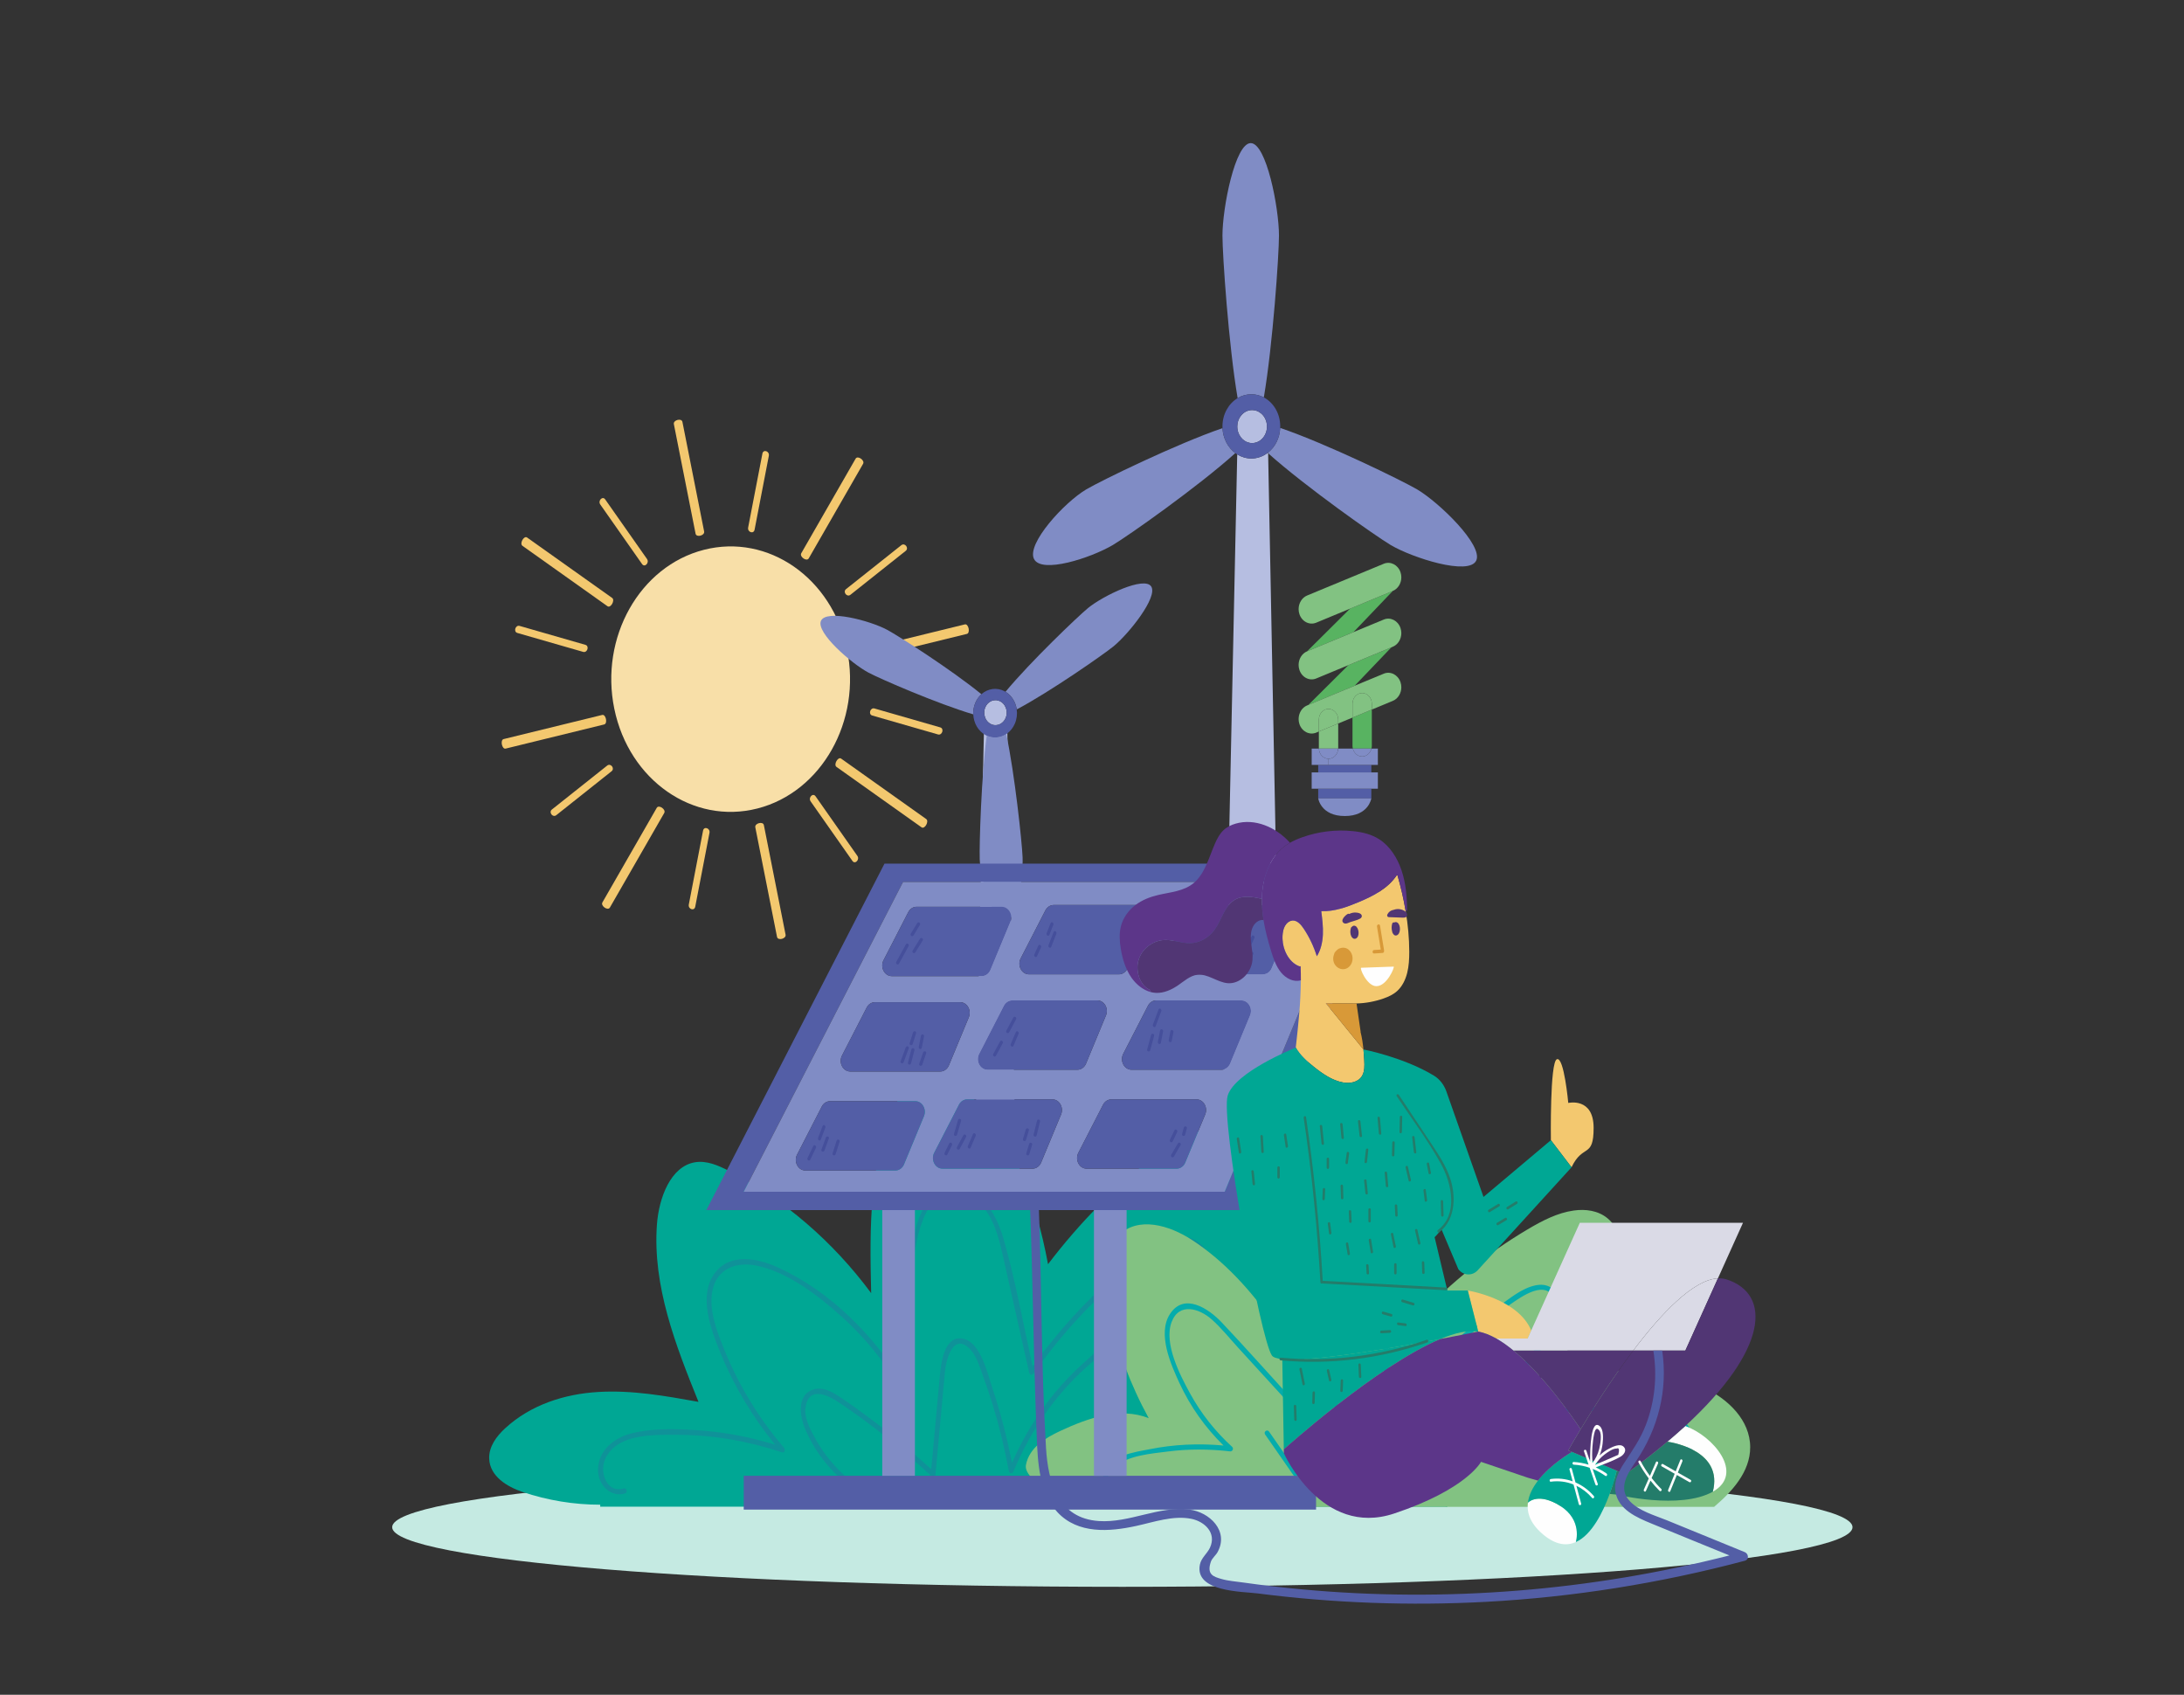 <svg width="946" height="734" viewBox="0 0 946 734" fill="none" xmlns="http://www.w3.org/2000/svg">
<rect x="0" y="0" width="946" height="734" fill="#333333" stroke="none"/>
<g clip-path="url(#clip0_5910_188)">
<path d="M169.869 661.417C169.869 675.683 311.472 687.241 486.145 687.241C660.816 687.241 802.419 675.683 802.419 661.417C802.419 647.154 660.816 635.586 486.145 635.586C311.472 635.586 169.869 647.154 169.869 661.417Z" fill="#C5EAE2"/>
<path d="M366.881 281.276C373.27 312.216 355.887 343.055 328.054 350.157C300.223 357.26 272.48 337.935 266.092 306.996C259.703 276.057 277.086 245.217 304.918 238.114C332.75 231.012 360.492 250.335 366.881 281.276Z" fill="#F8DFA8"/>
<path d="M291.883 183.68C295.017 199.5 298.152 215.319 301.287 231.139C301.638 232.909 305.346 231.951 304.996 230.177C301.861 214.357 298.726 198.538 295.591 182.718C295.24 180.949 291.531 181.906 291.883 183.68Z" fill="#F3C86F"/>
<path d="M327.162 358.309C330.297 374.129 333.432 389.948 336.567 405.768C336.917 407.537 340.626 406.579 340.275 404.806C337.141 388.986 334.005 373.166 330.871 357.347C330.52 355.578 326.811 356.535 327.162 358.309Z" fill="#F3C86F"/>
<path d="M219.018 324.213C233.249 320.727 247.48 317.242 261.71 313.757C263.302 313.368 262.442 309.244 260.846 309.636C246.614 313.121 232.384 316.604 218.153 320.089C216.562 320.48 217.423 324.602 219.018 324.213Z" fill="#F3C86F"/>
<path d="M376.106 284.996C390.338 281.513 404.568 278.028 418.799 274.542C420.391 274.152 419.53 270.029 417.934 270.421C403.702 273.904 389.471 277.39 375.242 280.875C373.649 281.265 374.51 285.388 376.106 284.996Z" fill="#F3C86F"/>
<path d="M226.305 236.394C238.585 245.116 250.864 253.838 263.143 262.561C264.517 263.535 266.531 259.943 265.154 258.965C252.874 250.243 240.596 241.521 228.315 232.799C226.942 231.823 224.928 235.416 226.305 236.394Z" fill="#F3C86F"/>
<path d="M362.33 332.144C374.611 340.866 386.889 349.588 399.169 358.309C400.542 359.285 402.557 355.693 401.18 354.715C388.901 345.993 376.62 337.271 364.342 328.549C362.968 327.573 360.953 331.165 362.33 332.144Z" fill="#F3C86F"/>
<path d="M264.175 393.051C272.021 379.399 279.867 365.749 287.713 352.099C288.591 350.573 285.359 348.334 284.479 349.864C276.633 363.514 268.787 377.165 260.941 390.815C260.063 392.343 263.295 394.58 264.175 393.051Z" fill="#F3C86F"/>
<path d="M350.305 241.831C358.151 228.181 365.997 214.53 373.843 200.88C374.721 199.354 371.49 197.115 370.609 198.646C362.763 212.296 354.918 225.946 347.072 239.596C346.194 241.124 349.425 243.363 350.305 241.831Z" fill="#F3C86F"/>
<path d="M330.233 196.466C328.176 207.131 326.12 217.796 324.063 228.461C323.673 230.482 326.453 231.451 326.847 229.412C328.904 218.747 330.96 208.081 333.017 197.417C333.406 195.394 330.626 194.426 330.233 196.466Z" fill="#F3C86F"/>
<path d="M262.144 216.294C268.179 224.894 274.214 233.494 280.248 242.093C281.392 243.723 279.271 245.944 278.116 244.298C272.081 235.699 266.047 227.099 260.012 218.498C258.868 216.868 260.99 214.649 262.144 216.294Z" fill="#F3C86F"/>
<path d="M407.272 315.031C397.773 312.3 388.275 309.568 378.776 306.836C376.974 306.319 375.986 309.367 377.804 309.889C387.303 312.621 396.802 315.352 406.301 318.084C408.101 318.603 409.089 315.554 407.272 315.031Z" fill="#F3C86F"/>
<path d="M392.311 238.573C384.327 244.915 376.346 251.258 368.362 257.6C366.849 258.801 364.943 256.351 366.47 255.138C374.453 248.796 382.436 242.454 390.418 236.112C391.931 234.911 393.837 237.361 392.311 238.573Z" fill="#F3C86F"/>
<path d="M301.142 392.692C303.199 382.027 305.255 371.362 307.312 360.697C307.701 358.677 304.92 357.706 304.528 359.748C302.471 370.412 300.415 381.077 298.358 391.742C297.968 393.764 300.748 394.732 301.142 392.692Z" fill="#F3C86F"/>
<path d="M369.23 372.869C363.194 364.269 357.16 355.669 351.125 347.07C349.981 345.439 352.103 343.218 353.257 344.864C359.291 353.464 365.327 362.064 371.362 370.664C372.505 372.294 370.384 374.514 369.23 372.869Z" fill="#F3C86F"/>
<path d="M224.099 274.13C233.598 276.862 243.097 279.595 252.596 282.327C254.397 282.843 255.384 279.796 253.567 279.274C244.068 276.542 234.569 273.81 225.07 271.079C223.269 270.561 222.282 273.608 224.099 274.13Z" fill="#F3C86F"/>
<path d="M239.064 350.587C247.047 344.245 255.03 337.903 263.012 331.562C264.526 330.359 266.432 332.808 264.905 334.022C256.922 340.364 248.939 346.705 240.957 353.047C239.443 354.249 237.537 351.801 239.064 350.587Z" fill="#F3C86F"/>
<path d="M436.319 316.57L441.339 575.559H420.709L426.179 316.938C427.548 317.799 429.134 318.29 430.817 318.29C432.806 318.29 434.654 317.607 436.178 316.441C436.222 316.484 436.273 316.526 436.319 316.57Z" fill="#B6BEE1"/>
<path d="M432.507 303.442C432.772 303.519 433.037 303.629 433.296 303.767C434.092 304.192 434.732 304.826 435.193 305.584C435.883 306.685 436.18 308.05 436.008 309.402C435.947 309.937 435.8 310.474 435.579 310.988C435.324 311.578 434.989 312.092 434.583 312.523C433.761 313.425 432.673 313.957 431.543 314.04C430.724 314.116 429.877 313.957 429.082 313.532C428.798 313.381 428.536 313.203 428.293 313.01C427.572 312.411 427.025 311.623 426.699 310.733C426.176 309.364 426.175 307.755 426.801 306.306C427.261 305.241 427.991 304.418 428.868 303.899C429.952 303.229 431.259 303.045 432.507 303.442Z" fill="#B6BEE1"/>
<path d="M471.327 263.302C477.945 257.911 495.607 249.441 498.64 253.985C501.666 258.566 488.936 274.5 482.354 279.903C477.703 283.661 454.838 299.585 440.56 307.171L440.366 307.075C439.889 303.988 438.174 301.189 435.535 299.609C446.244 286.681 466.707 267.117 471.327 263.302Z" fill="#808CC5"/>
<path d="M427.403 318.617C430.25 319.93 433.375 319.578 435.869 317.941C439.526 335.051 442.676 364.843 442.933 371.251C443.258 380.345 440.53 398.899 435.427 399.151C430.317 399.4 424.727 381.229 424.365 372.123C424.148 365.735 425.065 336.04 427.403 318.617Z" fill="#808CC5"/>
<path d="M384.196 272.728C389.33 275.465 412.301 290.201 425.1 300.664C424.027 301.621 423.126 302.852 422.492 304.32C421.787 305.955 421.492 307.692 421.571 309.383C406.248 304.854 381.317 294.05 376.177 291.309C368.766 287.357 353.388 274.014 355.593 268.902C357.815 263.754 376.785 268.776 384.196 272.728Z" fill="#808CC5"/>
<path d="M433.294 303.763C433.034 303.625 432.769 303.516 432.505 303.438C431.257 303.041 429.95 303.225 428.866 303.895C427.989 304.414 427.258 305.237 426.798 306.302C426.173 307.751 426.174 309.361 426.697 310.729C427.023 311.619 427.57 312.408 428.291 313.006C428.534 313.199 428.796 313.378 429.08 313.529C429.875 313.954 430.721 314.113 431.541 314.037C432.671 313.954 433.759 313.422 434.581 312.519C434.986 312.088 435.322 311.574 435.576 310.984C435.798 310.47 435.945 309.934 436.006 309.399C436.178 308.047 435.88 306.681 435.191 305.58C434.73 304.822 434.089 304.188 433.294 303.763ZM435.128 299.38C435.267 299.453 435.403 299.533 435.532 299.611C438.171 301.191 439.886 303.99 440.363 307.077C440.373 307.137 440.382 307.198 440.392 307.257C440.68 309.289 440.433 311.436 439.573 313.43C438.844 315.117 437.761 316.494 436.471 317.494C436.276 317.651 436.072 317.795 435.868 317.937C433.374 319.574 430.249 319.926 427.402 318.613C427.244 318.537 427.086 318.46 426.93 318.377C423.682 316.645 421.728 313.119 421.567 309.382C421.489 307.691 421.784 305.954 422.488 304.319C423.123 302.851 424.023 301.62 425.096 300.663C427.852 298.204 431.731 297.568 435.128 299.38Z" fill="#535EA6"/>
<path d="M549.29 196.302L555.921 538.3H528.678L535.901 196.79C537.708 197.927 539.804 198.574 542.026 198.574C544.653 198.574 547.094 197.673 549.104 196.133C549.164 196.189 549.231 196.245 549.29 196.302Z" fill="#B6BEE1"/>
<path d="M548.691 183.515C548.759 183.909 548.792 184.323 548.792 184.744C548.792 186.041 548.481 187.252 547.932 188.294C547.147 189.834 545.853 191.009 544.307 191.552C543.699 191.779 543.04 191.892 542.364 191.892C541.587 191.892 540.844 191.741 540.151 191.449C538.714 190.876 537.524 189.74 536.789 188.294C536.239 187.252 535.928 186.041 535.928 184.744C535.928 184.285 535.97 183.833 536.037 183.402C536.266 182.105 536.798 180.932 537.566 179.993C538.732 178.518 540.455 177.598 542.364 177.598C543.767 177.598 545.068 178.096 546.123 178.959C547.459 180.012 548.405 181.636 548.691 183.515Z" fill="#B6BEE1"/>
<path d="M613.846 211.964C623.4 217.645 642.559 236.182 639.424 242.794C636.247 249.414 611.911 241.666 602.365 236.042C595.683 232.032 565.568 210.865 549.29 196.3L549.281 195.99C552.315 193.596 554.333 189.727 554.519 185.332C574.48 192.122 607.122 208.029 613.846 211.964Z" fill="#808CC5"/>
<path d="M529.524 185.426C529.744 189.943 531.906 193.879 535.083 196.244C518.846 210.856 488.74 232.041 482.024 236.043C472.47 241.667 451.039 248.654 447.854 242.043C444.669 235.422 460.939 217.646 470.485 211.965C477.201 208.03 509.529 192.282 529.524 185.426Z" fill="#808CC5"/>
<path d="M553.987 102.027C553.987 110.384 551.326 149.205 547.432 172.118C545.793 171.245 543.96 170.756 542.026 170.756C539.871 170.756 537.844 171.358 536.078 172.428C532.175 149.563 529.506 110.394 529.506 102.027C529.506 89.961 535.014 61.984 541.747 61.984C548.53 61.984 553.987 89.961 553.987 102.027Z" fill="#808CC5"/>
<path d="M548.791 184.737C548.791 184.316 548.758 183.902 548.69 183.507C548.404 181.629 547.458 180.005 546.122 178.952C545.067 178.089 543.766 177.59 542.363 177.59C540.454 177.59 538.731 178.511 537.565 179.986C536.797 180.925 536.265 182.098 536.036 183.395C535.969 183.825 535.927 184.278 535.927 184.737C535.927 186.034 536.238 187.244 536.788 188.286C537.523 189.732 538.713 190.869 540.15 191.442C540.843 191.733 541.586 191.884 542.363 191.884C543.039 191.884 543.698 191.772 544.306 191.545C545.852 191.001 547.146 189.827 547.931 188.286C548.48 187.244 548.791 186.034 548.791 184.737ZM554.536 184.662C554.536 184.887 554.528 185.113 554.519 185.329C554.333 189.724 552.315 193.594 549.282 195.987C549.222 196.034 549.164 196.082 549.104 196.128C547.094 197.669 544.653 198.57 542.026 198.57C539.804 198.57 537.708 197.922 535.901 196.786C535.623 196.617 535.352 196.429 535.082 196.241C531.905 193.875 529.743 189.939 529.523 185.422C529.515 185.17 529.506 184.915 529.506 184.662C529.506 179.375 532.167 174.774 536.078 172.425C537.844 171.355 539.871 170.754 542.026 170.754C543.96 170.754 545.793 171.242 547.432 172.115C551.639 174.36 554.536 179.131 554.536 184.662Z" fill="#535EA6"/>
<path d="M626.795 652.7L626.184 652.55H259.99V651.682C248.602 651.682 237.214 649.814 226.319 646.154C219.7 643.908 212.164 639.419 211.892 631.721C211.706 626.514 215.1 622.005 218.715 618.666C229.899 608.326 244.647 603.705 259.175 602.855C273.704 601.987 288.197 604.553 302.555 607.138C292.694 582.744 282.613 557.009 284.548 530.351C285.396 518.674 290.522 505.221 300.925 503.392C306.05 502.504 311.143 504.732 315.843 507.165C339.553 519.39 360.733 537.616 377.348 560.048C376.652 531.541 376.296 501.448 388.821 476.564C391.061 472.072 393.981 467.602 398.308 465.773C404.554 463.131 411.478 466.903 416.807 471.394C437.954 489.223 448.56 518.618 453.957 547.52C467.688 529.428 483.573 513.371 501.036 499.883C511.524 491.769 525.612 484.526 536.438 492.072C544.313 497.562 546.995 508.825 548.064 519.089C550.882 546.011 546.52 575.159 530.499 595.592C551.917 592.516 574.354 589.555 594.601 597.931C614.695 606.213 631.497 629.551 626.795 652.7Z" fill="#00A794"/>
<path d="M584.385 617.468C576.462 612.276 566.226 612.646 557.344 612.817C536.429 613.217 515.753 617.792 496.187 625.928C506.534 612.16 514.74 596.535 520.16 579.598C523.736 568.428 530.515 548.386 520.23 538.975C508.726 528.445 491.942 544.66 483.208 552.235C469.869 563.801 457.862 577.123 447.286 591.787C443.186 573.27 439.804 554.237 434.56 536.105C431.289 524.789 422.81 511.059 410.312 514.299C397.989 517.495 395.486 535.758 393.659 547.157C390.822 564.878 390.423 582.948 392.187 600.817C378.764 578.263 359.289 558.988 336.674 548.792C328.328 545.029 316.385 542.464 309.735 551.201C302.292 560.98 307.886 575.699 311.941 585.653C317.929 600.361 326.036 613.792 335.78 625.714C325.678 622.598 315.357 620.513 304.887 619.646C294.664 618.802 283.574 618.3 273.504 620.788C266.714 622.467 259.234 627.678 259.021 636.312C258.849 643.29 264.766 648.739 270.809 646.767C272.07 646.355 271.379 644.217 270.12 644.628C263.242 646.873 259.517 638.133 262.026 632.135C263.889 627.674 267.776 625.024 271.844 623.589C278.566 621.215 286.465 621.398 293.445 621.413C308.823 621.447 324.051 624.117 338.769 629.019C339.849 629.379 340.254 627.765 339.63 627.043C328.6 614.212 319.573 599.405 313.162 583.134C310.286 575.84 307.025 567.283 308.547 559.161C310.419 549.169 319.253 546.526 327.251 548.057C340.842 550.66 354.174 560.852 364.667 570.32C375.855 580.417 385.326 592.573 392.869 606.207C393.392 607.153 394.861 606.585 394.727 605.477C392.746 589.103 392.574 572.548 394.484 556.151C395.863 544.318 397.336 521.604 409.556 516.898C417.29 513.92 425.018 520.141 428.867 527.179C432.285 533.434 433.705 540.809 435.285 547.823C438.802 563.433 442.31 579.046 445.822 594.657C446.009 595.485 447.112 595.645 447.559 595.014C456.887 581.844 467.343 569.725 478.927 558.984C484.289 554.013 489.861 549.259 495.672 544.951C501.892 540.338 511.291 534.646 518.375 540.33C529.91 549.585 519.923 574.835 515.834 585.793C510.094 601.175 502.034 615.284 492.126 627.76C491.462 628.593 492.291 629.99 493.246 629.57C510.185 622.087 527.983 617.322 546.164 615.696C554.952 614.913 564.229 614.335 572.982 615.756C582.337 617.275 593.177 624.038 591.083 636.422C590.84 637.859 592.845 638.295 593.088 636.859C594.432 628.913 590.523 621.488 584.385 617.468Z" fill="#0F9299"/>
<path d="M481.98 581.648C477.369 582.298 472.989 587.066 469.509 590.164C465.007 594.173 460.776 598.56 456.867 603.276C449.377 612.309 443.198 622.542 438.329 633.546C436.22 622.799 433.53 612.221 430.072 601.905C427.871 595.345 425.005 581.925 417.659 579.913C409.283 577.619 407.674 589.602 407.094 595.853C405.841 609.335 404.613 622.821 403.373 636.305C394.815 628.495 385.962 621.101 376.766 614.244C372.396 610.986 367.978 607.768 363.442 604.798C360.084 602.599 356.241 600.522 352.252 601.789C345.502 603.935 346.191 612.433 348.477 618.165C352.433 628.083 359.197 636.524 367 642.905C368.054 643.766 369.393 642.05 368.332 641.183C362.157 636.133 356.898 629.975 352.925 622.664C351.017 619.153 348.282 614.062 348.879 609.734C350.229 599.929 358.757 604.324 363.195 607.273C377.385 616.704 390.81 627.637 403.527 639.364C404.074 639.869 405.114 639.606 405.195 638.722C406.086 629.045 406.976 619.367 407.867 609.69C408.346 604.479 408.784 599.26 409.304 594.056C409.914 587.986 413.16 576.978 420.267 584.39C423.058 587.3 424.37 592.103 425.787 595.951C427.308 600.085 428.719 604.269 430.019 608.496C432.891 617.838 435.18 627.37 436.959 637.039C437.145 638.055 438.427 638.578 438.896 637.452C446.685 618.731 458.395 602.255 473.233 589.819C474.777 588.526 476.677 586.427 478.5 585.689C479.927 584.398 481.492 584.869 483.2 587.104C486.514 586.962 487.827 588.197 487.141 590.804C487.229 592.71 486.561 594.561 486.038 596.329C484.486 601.588 482.566 606.729 480.472 611.748C476.148 622.105 470.823 631.861 464.675 641.004C463.891 642.169 465.435 643.658 466.224 642.483C474.072 630.813 480.602 618.146 485.466 604.601C487.48 598.994 493.802 579.979 481.98 581.648Z" fill="#0F9299"/>
<path d="M758.095 626.797C758.095 637.532 750.169 646.022 742.515 652.569V652.606H474.399C468.068 653.7 442.985 642.249 444.376 634.531C445.734 627.005 452.794 622.76 459.158 619.778C471.36 614.1 485.107 609.27 497.565 614.194C489.622 599.705 483.683 583.876 480.033 567.406C477.572 556.218 476.775 542.634 484.531 534.994C493.017 526.635 506.475 530.616 516.268 536.993C530.082 545.974 541.691 558.689 551.518 572.727C553.13 549.048 554.946 524.598 564.992 503.656C567.641 498.148 570.916 492.865 575.464 489.243C580.029 485.638 586.071 483.903 591.383 485.921C595.576 487.506 598.868 491.222 601.532 495.147C615.637 515.919 616.247 544.144 614.533 570.085C628.671 555.275 644.589 542.576 661.73 532.408C668.01 528.691 674.595 525.258 681.654 524.276C686.713 523.56 692.193 524.239 696.301 527.635C701.8 532.163 703.649 540.747 702.361 548.217C701.052 555.708 697.134 562.274 692.872 568.255C684.982 579.292 675.613 589.027 665.175 597.045C689.869 593.592 715.972 590.346 738.797 601.365C748.505 606.062 758.095 615.043 758.095 626.797Z" fill="#82C282"/>
<path d="M730.655 616.704C726.74 611.654 720.414 610.879 714.82 610.325C706.986 609.551 699.116 609.212 691.253 609.289C675.618 609.445 660.085 611.372 644.769 614.798C649.695 608.16 654.62 601.521 659.546 594.883C664.187 588.631 669.633 582.528 673.486 575.623C678.172 567.228 675.881 554.339 664.923 556.715C659.21 557.951 654.072 562.246 649.276 565.674C643.076 570.107 637.041 574.827 631.196 579.822C620.421 589.026 610.361 599.192 600.961 610.09C602.116 594.004 601.643 577.849 599.29 561.903C598.057 553.549 596.917 532.488 586.121 532.073C575.823 531.673 571.927 550.456 569.568 558.39C564.857 574.234 561.969 590.622 560.746 607.238C550.255 595.731 539.875 584.07 529.215 572.759C523.603 566.802 512.956 559.604 506.781 569.064C501.202 577.607 507.185 591.011 510.837 598.921C515.611 609.265 522.152 618.38 529.969 626.042C519.283 625.08 508.558 625.516 497.984 627.645C491.89 628.872 480.15 630.229 478.071 638.437C476.283 645.5 483.205 648.414 488.208 648.625C493.385 648.844 498.705 647.664 503.839 647.036C510.329 646.242 516.818 645.447 523.306 644.652C524.611 644.492 524.462 642.226 523.153 642.387L498.82 645.368C495.007 645.836 491.018 646.707 487.165 646.296C482.092 645.754 476.344 640.533 482.771 635.259C488.844 630.279 498.619 629.566 505.856 628.643C514.834 627.495 523.853 627.543 532.838 628.592C533.79 628.704 534.547 627.39 533.699 626.616C526.471 620.025 520.258 612.249 515.4 603.358C511.238 595.739 503.962 581.842 507.49 572.557C510.789 563.873 519.59 566.794 524.772 571.363C528.926 575.024 532.541 579.568 536.315 583.697C544.511 592.664 552.708 601.632 560.906 610.6C561.416 611.159 562.52 610.802 562.574 609.958C563.422 596.743 565.3 583.653 568.354 570.842C570.016 563.868 572.012 556.992 574.334 550.254C576.137 545.022 578.49 536.682 583.871 534.723C595.424 530.52 597.403 562.282 598.215 569.479C599.841 583.9 599.96 598.439 598.721 612.901C598.626 614.011 599.764 614.73 600.5 613.86C616.41 595.035 634.417 578.522 654.181 564.921C659.097 561.538 669.995 553.51 673.598 563.243C676.214 570.313 669.964 577.277 666.302 582.211C657.997 593.403 649.694 604.593 641.39 615.785C640.682 616.738 641.565 617.817 642.51 617.594C667.105 611.77 694.45 608.661 719.444 613.187C726.621 614.487 735.697 621.854 728.725 630.164C724.951 634.66 718.163 636.422 713.036 638.009C700.544 641.879 687.542 642.923 674.66 641.431C673.362 641.28 672.96 643.508 674.268 643.66C689.041 645.371 703.96 643.833 718.097 638.681C726.166 635.741 739.162 627.684 730.655 616.704Z" fill="#05ACAC"/>
<path d="M562.156 637.955C557.995 631.966 553.834 625.977 549.674 619.987C548.873 618.835 547.186 620.116 547.992 621.278C552.153 627.268 556.314 633.256 560.474 639.246C561.274 640.398 562.963 639.117 562.156 637.955Z" fill="#05ACAC"/>
<path d="M580.029 609.073C579.986 607.61 577.949 607.785 577.991 609.243C578.194 616.186 578.396 623.129 578.6 630.069C578.642 631.532 580.679 631.358 580.637 629.899C580.434 622.957 580.231 616.015 580.029 609.073Z" fill="#05ACAC"/>
<path d="M623.816 614.988C620.757 619.753 617.697 624.517 614.638 629.281C613.879 630.463 615.422 631.953 616.186 630.762C619.246 625.998 622.305 621.233 625.365 616.469C626.124 615.286 624.58 613.799 623.816 614.988Z" fill="#05ACAC"/>
<path d="M530.467 516.134L586.055 381.971H391.153L322.148 516.134H530.467ZM473.846 524.081H305.951L383.122 374.023H602.252L540.07 524.081H487.994H473.846Z" fill="#535EA6"/>
<path d="M400.19 483.458C401.465 480.397 399.457 476.914 396.433 476.914H359.562C358.07 476.914 356.701 477.803 355.955 479.236L345.265 500.031C343.678 503.106 345.672 506.938 348.86 506.938H387.805C389.433 506.938 390.897 505.897 391.576 504.254L400.19 483.458ZM419.642 440.588C420.918 437.527 418.896 434.042 415.871 434.042H379.014C377.523 434.042 376.139 434.931 375.407 436.365L364.703 457.159C363.13 460.237 365.124 464.067 368.312 464.067H407.258C408.872 464.067 410.35 463.025 411.028 461.381L419.642 440.588ZM437.643 399.284C438.904 396.223 436.897 392.725 433.872 392.725H397.002C395.523 392.725 394.14 393.614 393.407 395.062L382.704 415.856C381.117 418.933 383.125 422.764 386.313 422.764H425.245C426.872 422.764 428.338 421.708 429.016 420.079L437.643 399.284ZM459.604 482.674C460.866 479.614 458.858 476.13 455.834 476.13H418.964C417.485 476.13 416.102 477.02 415.37 478.452L404.666 499.247C403.079 502.338 405.087 506.152 408.275 506.152H447.206C448.834 506.152 450.299 505.113 450.977 503.469L459.604 482.674ZM479.043 439.802C480.319 436.741 478.311 433.259 475.272 433.259H438.417C436.924 433.259 435.554 434.149 434.808 435.581L424.118 456.39C422.531 459.466 424.525 463.298 427.713 463.298H466.659C468.287 463.298 469.751 462.242 470.43 460.613L479.043 439.802ZM497.045 398.499C498.319 395.438 496.312 391.956 493.273 391.956H456.417C454.924 391.956 453.555 392.845 452.809 394.278L442.105 415.073C440.532 418.148 442.526 421.978 445.714 421.978H484.66C486.273 421.978 487.752 420.939 488.431 419.294L497.045 398.499ZM522.031 482.674C523.292 479.614 521.286 476.13 518.261 476.13H481.39C479.898 476.13 478.529 477.02 477.782 478.452L467.093 499.247C465.506 502.338 467.5 506.152 470.688 506.152H509.632C511.26 506.152 512.726 505.113 513.404 503.469L522.031 482.674ZM541.47 439.802C542.744 436.741 540.724 433.259 537.699 433.259H500.842C499.351 433.259 497.98 434.149 497.234 435.581L486.532 456.39C484.957 459.466 486.952 463.298 490.14 463.298H529.086C530.7 463.298 532.178 462.242 532.855 460.613L541.47 439.802ZM559.471 398.499C560.732 395.438 558.725 391.956 555.699 391.956H518.83C517.351 391.956 515.967 392.845 515.235 394.278L504.532 415.073C502.946 418.148 504.953 421.978 508.142 421.978H547.087C548.7 421.978 550.179 420.939 550.842 419.294L559.471 398.499ZM586.057 381.973L530.469 516.136H322.15L391.156 381.973H586.057Z" fill="#808CC5"/>
<path d="M396.297 639.156H570.051V653.799H322.15V639.156H382.148H396.297Z" fill="#535EA6"/>
<path d="M555.7 391.957C558.726 391.957 560.733 395.439 559.472 398.5L550.843 419.295C550.18 420.94 548.701 421.979 547.088 421.979H508.142C504.954 421.979 502.946 418.149 504.533 415.074L515.236 394.279C515.968 392.845 517.352 391.957 518.83 391.957H555.7Z" fill="#535EA6"/>
<path d="M537.7 433.262C540.725 433.262 542.745 436.744 541.47 439.806L532.856 460.616C532.178 462.245 530.7 463.301 529.086 463.301H490.141C486.953 463.301 484.958 459.47 486.532 456.393L497.234 435.584C497.98 434.152 499.351 433.262 500.843 433.262H537.7Z" fill="#535EA6"/>
<path d="M518.26 476.129C521.285 476.129 523.291 479.613 522.029 482.673L513.403 503.467C512.724 505.112 511.259 506.151 509.631 506.151H470.687C467.499 506.151 465.505 502.337 467.092 499.246L477.781 478.451C478.528 477.019 479.897 476.129 481.389 476.129H518.26Z" fill="#535EA6"/>
<path d="M493.271 391.957C496.31 391.957 498.318 395.439 497.044 398.5L488.429 419.295C487.75 420.94 486.272 421.979 484.658 421.979H445.713C442.524 421.979 440.531 418.149 442.104 415.074L452.807 394.279C453.553 392.845 454.923 391.957 456.416 391.957H493.271Z" fill="#535EA6"/>
<path d="M487.993 524.086V639.158H473.846V524.086H487.993Z" fill="#808CC5"/>
<path d="M475.271 433.262C478.31 433.262 480.318 436.744 479.042 439.806L470.429 460.616C469.75 462.245 468.286 463.301 466.658 463.301H427.712C424.524 463.301 422.53 459.47 424.117 456.393L434.807 435.584C435.553 434.152 436.923 433.262 438.416 433.262H475.271Z" fill="#535EA6"/>
<path d="M455.832 476.129C458.857 476.129 460.865 479.613 459.603 482.673L450.975 503.467C450.298 505.112 448.832 506.151 447.205 506.151H408.273C405.085 506.151 403.077 502.337 404.664 499.246L415.368 478.451C416.1 477.019 417.483 476.129 418.963 476.129H455.832Z" fill="#535EA6"/>
<path d="M433.873 392.727C436.898 392.727 438.905 396.224 437.644 399.285L429.017 420.08C428.339 421.71 426.873 422.766 425.246 422.766H386.314C383.126 422.766 381.118 418.934 382.705 415.858L393.408 395.064C394.141 393.615 395.524 392.727 397.003 392.727H433.873Z" fill="#535EA6"/>
<path d="M415.869 434.043C418.894 434.043 420.916 437.528 419.64 440.589L411.027 461.383C410.348 463.026 408.87 464.068 407.256 464.068H368.31C365.122 464.068 363.128 460.238 364.701 457.16L375.405 436.366C376.137 434.933 377.521 434.043 379.012 434.043H415.869Z" fill="#535EA6"/>
<path d="M396.432 476.914C399.456 476.914 401.464 480.396 400.189 483.458L391.575 504.254C390.896 505.897 389.432 506.938 387.804 506.938H348.859C345.671 506.938 343.677 503.106 345.264 500.031L355.954 479.236C356.699 477.803 358.069 476.914 359.561 476.914H396.432Z" fill="#535EA6"/>
<path d="M396.297 524.086V639.158H382.148V524.086H396.297Z" fill="#808CC5"/>
<path d="M392.385 409.007C390.999 411.536 389.612 414.064 388.228 416.591C387.773 417.421 388.947 418.174 389.402 417.345C390.788 414.817 392.173 412.29 393.559 409.762C394.014 408.933 392.84 408.18 392.385 409.007Z" fill="#454F9B"/>
<path d="M397.29 399.811C396.367 401.325 395.444 402.839 394.521 404.354C394.031 405.158 395.208 405.908 395.696 405.109C396.619 403.594 397.542 402.079 398.466 400.564C398.955 399.761 397.778 399.01 397.29 399.811Z" fill="#454F9B"/>
<path d="M398.485 406.567C397.424 408.279 396.364 409.994 395.304 411.709C394.81 412.508 395.988 413.26 396.479 412.462C397.54 410.747 398.6 409.035 399.659 407.32C400.154 406.519 398.976 405.77 398.485 406.567Z" fill="#454F9B"/>
<path d="M433.158 451.061C432.183 452.867 431.206 454.675 430.23 456.482C429.78 457.314 430.954 458.067 431.404 457.235C432.381 455.429 433.358 453.622 434.334 451.815C434.784 450.983 433.61 450.229 433.158 451.061Z" fill="#454F9B"/>
<path d="M438.924 440.7C437.924 442.581 436.924 444.464 435.925 446.345C435.481 447.181 436.655 447.937 437.1 447.1C438.099 445.217 439.099 443.336 440.098 441.454C440.543 440.617 439.369 439.864 438.924 440.7Z" fill="#454F9B"/>
<path d="M440.01 447.004C439.283 448.723 438.556 450.443 437.829 452.163C437.46 453.035 438.632 453.797 439.004 452.917C439.731 451.198 440.457 449.477 441.185 447.759C441.554 446.886 440.382 446.124 440.01 447.004Z" fill="#454F9B"/>
<path d="M449.73 409.572C449.161 410.838 448.592 412.103 448.023 413.368C447.634 414.232 448.806 414.992 449.198 414.122C449.766 412.856 450.335 411.591 450.905 410.327C451.293 409.462 450.121 408.702 449.73 409.572Z" fill="#454F9B"/>
<path d="M455.077 399.802C454.506 401.246 453.933 402.692 453.36 404.135C453.013 405.014 454.184 405.778 454.536 404.89C455.107 403.445 455.68 402 456.251 400.555C456.599 399.677 455.429 398.914 455.077 399.802Z" fill="#454F9B"/>
<path d="M456.385 403.645C455.645 405.54 454.904 407.433 454.164 409.328C453.82 410.208 454.991 410.972 455.338 410.082C456.078 408.188 456.819 406.294 457.559 404.402C457.904 403.522 456.733 402.757 456.385 403.645Z" fill="#454F9B"/>
<path d="M501.839 437.192C501.025 439.361 500.211 441.529 499.396 443.697C499.066 444.581 500.235 445.345 500.572 444.451C501.386 442.283 502.199 440.114 503.014 437.946C503.344 437.063 502.175 436.298 501.839 437.192Z" fill="#454F9B"/>
<path d="M498.593 448.233C498.033 450.312 497.472 452.393 496.911 454.474C496.66 455.404 497.973 455.786 498.224 454.855C498.785 452.773 499.345 450.692 499.907 448.611C500.157 447.682 498.845 447.3 498.593 448.233Z" fill="#454F9B"/>
<path d="M502.479 446.336C502.162 447.963 501.844 449.592 501.528 451.222C501.343 452.165 502.655 452.552 502.84 451.601C503.158 449.973 503.475 448.344 503.792 446.714C503.976 445.77 502.664 445.383 502.479 446.336Z" fill="#454F9B"/>
<path d="M506.966 446.628C506.722 447.892 506.477 449.16 506.234 450.422C506.052 451.369 507.363 451.756 507.548 450.804C507.791 449.538 508.035 448.274 508.279 447.008C508.461 446.063 507.149 445.676 506.966 446.628Z" fill="#454F9B"/>
<path d="M534.058 409.502C533.407 411.309 532.753 413.115 532.102 414.921C531.778 415.819 533.093 416.194 533.414 415.302C534.067 413.496 534.719 411.687 535.371 409.882C535.694 408.984 534.379 408.611 534.058 409.502Z" fill="#454F9B"/>
<path d="M537.521 410.385C536.953 411.65 536.383 412.914 535.814 414.18C535.426 415.044 536.597 415.804 536.988 414.935C537.557 413.67 538.126 412.404 538.696 411.14C539.085 410.274 537.913 409.515 537.521 410.385Z" fill="#454F9B"/>
<path d="M541.665 412.557C541.096 413.642 540.527 414.727 539.958 415.81C539.519 416.649 540.693 417.404 541.132 416.563C541.702 415.481 542.271 414.395 542.84 413.312C543.28 412.473 542.105 411.718 541.665 412.557Z" fill="#454F9B"/>
<path d="M542.152 405.51C541.746 406.412 541.34 407.316 540.933 408.219C540.546 409.083 541.716 409.844 542.107 408.974C542.514 408.07 542.922 407.166 543.327 406.263C543.716 405.4 542.544 404.64 542.152 405.51Z" fill="#454F9B"/>
<path d="M510.176 495.221C509.22 496.861 508.264 498.501 507.306 500.141C506.831 500.956 508.008 501.708 508.482 500.895C509.438 499.255 510.396 497.614 511.352 495.975C511.827 495.16 510.651 494.408 510.176 495.221Z" fill="#454F9B"/>
<path d="M512.76 488.358C512.519 489.26 512.275 490.165 512.033 491.068C511.784 491.999 513.097 492.379 513.346 491.448C513.587 490.544 513.831 489.641 514.073 488.736C514.322 487.807 513.01 487.425 512.76 488.358Z" fill="#454F9B"/>
<path d="M508.718 489.535C508.067 490.89 507.416 492.244 506.767 493.601C506.357 494.455 507.53 495.214 507.942 494.354C508.591 493.001 509.242 491.645 509.891 490.288C510.301 489.432 509.129 488.675 508.718 489.535Z" fill="#454F9B"/>
<path d="M445.756 495.426C445.35 496.782 444.943 498.138 444.538 499.494C444.262 500.414 445.575 500.792 445.85 499.873C446.257 498.517 446.663 497.162 447.07 495.807C447.345 494.887 446.033 494.508 445.756 495.426Z" fill="#454F9B"/>
<path d="M449.17 485.393L447.706 491.356C447.477 492.292 448.789 492.675 449.02 491.736C449.508 489.749 449.995 487.761 450.483 485.773C450.713 484.838 449.4 484.454 449.17 485.393Z" fill="#454F9B"/>
<path d="M444.322 489.201L443.119 493.274C442.847 494.195 444.16 494.575 444.432 493.653C444.834 492.296 445.234 490.94 445.634 489.582C445.907 488.66 444.595 488.281 444.322 489.201Z" fill="#454F9B"/>
<path d="M411.164 495.222C410.498 496.567 409.832 497.912 409.164 499.258C408.743 500.105 409.916 500.863 410.339 500.011C411.006 498.666 411.672 497.32 412.34 495.976C412.76 495.126 411.586 494.369 411.164 495.222Z" fill="#454F9B"/>
<path d="M414.965 485.1C414.388 487.086 413.809 489.069 413.231 491.055C412.963 491.979 414.276 492.356 414.545 491.435C415.122 489.45 415.701 487.465 416.279 485.482C416.547 484.558 415.234 484.179 414.965 485.1Z" fill="#454F9B"/>
<path d="M417.271 491.702C416.353 493.403 415.435 495.102 414.515 496.803C414.065 497.634 415.241 498.389 415.69 497.557C416.609 495.855 417.527 494.156 418.447 492.455C418.896 491.623 417.721 490.869 417.271 491.702Z" fill="#454F9B"/>
<path d="M421.435 491.175C420.704 492.89 419.972 494.608 419.24 496.325C418.869 497.196 420.041 497.958 420.415 497.079C421.147 495.361 421.878 493.646 422.61 491.928C422.982 491.058 421.81 490.296 421.435 491.175Z" fill="#454F9B"/>
<path d="M392.309 453.663C391.575 455.649 390.842 457.636 390.107 459.623C389.778 460.517 391.093 460.892 391.421 460.003C392.154 458.017 392.889 456.03 393.622 454.043C393.953 453.15 392.637 452.776 392.309 453.663Z" fill="#454F9B"/>
<path d="M394.767 454.484C394.276 456.381 393.787 458.276 393.297 460.174C393.056 461.107 394.368 461.49 394.609 460.553C395.099 458.658 395.59 456.76 396.08 454.863C396.32 453.931 395.008 453.549 394.767 454.484Z" fill="#454F9B"/>
<path d="M399.854 455.824C399.292 457.453 398.731 459.084 398.168 460.712C397.857 461.615 399.172 461.991 399.482 461.091C400.045 459.462 400.606 457.833 401.168 456.204C401.48 455.3 400.165 454.924 399.854 455.824Z" fill="#454F9B"/>
<path d="M398.936 448.525C398.61 450.152 398.284 451.778 397.96 453.405C397.77 454.35 399.083 454.737 399.273 453.785C399.598 452.159 399.922 450.532 400.248 448.906C400.436 447.961 399.126 447.575 398.936 448.525Z" fill="#454F9B"/>
<path d="M395.48 447.156C394.993 448.694 394.508 450.229 394.022 451.767C393.733 452.682 395.046 453.059 395.336 452.146C395.821 450.611 396.307 449.073 396.793 447.535C397.082 446.623 395.769 446.244 395.48 447.156Z" fill="#454F9B"/>
<path d="M352.255 496.369C351.432 498.08 350.609 499.791 349.786 501.502C349.374 502.355 350.548 503.113 350.96 502.255C351.783 500.544 352.606 498.834 353.429 497.123C353.841 496.27 352.667 495.512 352.255 496.369Z" fill="#454F9B"/>
<path d="M356.317 487.645C355.667 489.361 355.018 491.079 354.368 492.797C354.034 493.68 355.205 494.445 355.542 493.55C356.193 491.832 356.842 490.116 357.491 488.4C357.826 487.517 356.654 486.751 356.317 487.645Z" fill="#454F9B"/>
<path d="M357.7 492.703L355.808 497.88C355.481 498.776 356.796 499.15 357.12 498.261L359.014 493.083C359.34 492.187 358.026 491.815 357.7 492.703Z" fill="#454F9B"/>
<path d="M362.353 494.071C361.784 495.878 361.214 497.685 360.647 499.493C360.358 500.407 361.671 500.785 361.959 499.872C362.528 498.066 363.098 496.258 363.666 494.451C363.954 493.536 362.64 493.158 362.353 494.071Z" fill="#454F9B"/>
<path d="M593.989 331.281V334.525H570.984V331.281H575.457H593.989Z" fill="#535EA6"/>
<path d="M575.457 328.625V331.281H568.156V324.219H571.276C571.381 326.66 573.22 328.625 575.457 328.625Z" fill="#808CC5"/>
<path d="M596.825 324.219V331.281H575.457V328.625C577.685 328.625 579.524 326.66 579.629 324.219H585.992C586.477 326.173 588.098 327.623 590.018 327.623C591.93 327.623 593.55 326.173 594.045 324.219H596.825Z" fill="#808CC5"/>
<path d="M594.21 307.312V322.968C594.21 323.4 594.153 323.824 594.048 324.22H585.994C585.888 323.824 585.832 323.4 585.832 322.968V310.781L594.21 307.312Z" fill="#58B361"/>
<path d="M579.645 313.348V323.967C579.645 324.049 579.645 324.139 579.629 324.22H571.275C571.26 324.139 571.26 324.049 571.26 323.967V316.816L579.645 313.348Z" fill="#82C282"/>
<path d="M603.307 255.922L586.283 273.748L566.172 282.08L584.744 263.623V263.614L603.307 255.922Z" fill="#58B361"/>
<path d="M602.668 280.363L586.784 296.982L566.715 305.297L584.039 288.074L602.668 280.363Z" fill="#58B361"/>
<path d="M566.716 305.298L586.785 296.983L599.371 291.769C602.28 290.561 605.545 292.228 606.63 295.461C606.874 296.182 606.988 296.913 606.988 297.642C606.988 300.191 605.577 302.604 603.308 303.542L594.209 307.316V304.812C594.209 303.532 593.74 302.362 592.977 301.514C592.216 300.668 591.169 300.146 590.019 300.146C587.71 300.146 585.832 302.244 585.832 304.812V310.784L579.648 313.351V311.694C579.648 310.415 579.178 309.243 578.416 308.397C577.655 307.549 576.609 307.027 575.459 307.027C573.15 307.027 571.262 309.127 571.262 311.694V316.819L570.119 317.297C567.203 318.495 563.936 316.838 562.85 313.603C562.608 312.882 562.494 312.153 562.494 311.423C562.494 308.874 563.904 306.46 566.173 305.523L566.716 305.298Z" fill="#82C282"/>
<path d="M579.645 311.69V313.347L571.26 316.815V311.69C571.26 309.123 573.148 307.023 575.457 307.023C576.607 307.023 577.653 307.545 578.414 308.393C579.175 309.24 579.645 310.411 579.645 311.69Z" fill="#82C282"/>
<path d="M594.21 304.807V307.311L585.832 310.779V304.807C585.832 302.239 587.71 300.141 590.02 300.141C591.17 300.141 592.216 300.663 592.977 301.509C593.74 302.357 594.21 303.527 594.21 304.807Z" fill="#82C282"/>
<path d="M584.04 288.073L570.119 293.846C567.203 295.054 563.936 293.397 562.85 290.154C562.608 289.441 562.494 288.704 562.494 287.982C562.494 285.434 563.904 283.019 566.173 282.083L586.284 273.751L599.371 268.328C602.28 267.12 605.545 268.779 606.63 272.021C606.874 272.742 606.988 273.471 606.988 274.201C606.988 276.741 605.577 279.155 603.308 280.092L602.669 280.362L584.04 288.073Z" fill="#82C282"/>
<path d="M606.63 247.853C606.874 248.574 606.988 249.303 606.988 250.033C606.988 252.583 605.577 254.988 603.308 255.925L584.745 263.617L570.119 269.679C567.203 270.886 563.936 269.228 562.85 265.986C562.608 265.274 562.494 264.535 562.494 263.815C562.494 261.265 563.904 258.852 566.173 257.915L599.371 244.16C602.28 242.953 605.545 244.61 606.63 247.853Z" fill="#82C282"/>
<path d="M593.989 341.59V345.788H570.984V341.59H593.989Z" fill="#535EA6"/>
<path d="M582.491 345.781H593.989C593.989 345.781 592.87 353.419 582.491 353.419C572.103 353.419 570.984 345.781 570.984 345.781H582.491Z" fill="#808CC5"/>
<path d="M596.825 334.523V341.585H568.156V334.523H570.985H593.989H596.825Z" fill="#808CC5"/>
<path d="M585.992 324.219H594.046C593.551 326.173 591.93 327.623 590.018 327.623C588.099 327.623 586.477 326.173 585.992 324.219Z" fill="#808CC5"/>
<path d="M571.275 324.219H579.629C579.524 326.66 577.685 328.625 575.457 328.625C573.22 328.625 571.38 326.66 571.275 324.219Z" fill="#808CC5"/>
<path d="M605.296 429.1C603.582 430.701 601.473 431.664 599.333 432.418C595.542 433.753 591.563 434.497 587.585 434.59C587.324 434.601 587.063 434.601 586.802 434.601L574.272 434.473L590.572 454.509C590.729 456.097 590.844 457.712 590.927 459.315C591.053 461.531 591.105 463.909 590.06 465.802C588.441 468.726 584.819 469.366 581.77 468.81C577.081 467.96 572.914 465.071 569.061 461.996C566.117 459.65 563.214 457.095 561.282 453.706C561.282 453.706 561.272 453.706 561.261 453.719C562.348 444.038 563.403 434.311 563.465 424.56C563.475 422.529 563.445 420.509 563.351 418.478L562.796 418.501C558.098 416.725 555.289 410.875 555.519 405.349C555.581 403.839 555.853 402.308 556.573 401.019C557.293 399.742 558.526 398.744 559.883 398.674C561.93 398.582 563.569 400.474 564.78 402.32C567.171 405.931 569.061 409.934 570.387 414.159C572.12 411.432 572.862 408.041 573.01 404.711C573.155 401.367 572.739 398.037 572.32 394.728L572.329 394.612C577.843 394.868 583.273 392.883 588.453 390.711C594.686 388.099 601.149 384.885 605.065 378.977L605.358 379.209C606.788 384.234 607.989 389.354 608.855 394.543C609.848 400.392 610.412 406.312 610.422 412.256C610.422 415.32 610.266 418.408 609.524 421.368C608.783 424.316 607.405 427.137 605.296 429.1Z" fill="#F3C86F"/>
<path d="M589.308 446.858C589.945 449.353 590.32 451.919 590.571 454.509L574.271 434.473L586.802 434.601C587.062 434.601 587.323 434.601 587.584 434.59C588.17 438.675 588.775 442.761 589.36 446.847L589.308 446.858Z" fill="#D89938"/>
<path d="M546.59 389.306C546.59 388.888 546.601 388.47 546.622 388.053C546.988 380.055 549.9 371.882 555.665 367.111C556.626 366.323 557.638 365.626 558.704 365.022C560.405 364.047 562.212 363.281 564.039 362.631C571.109 360.112 578.626 359.206 586.019 359.961C589.967 360.357 593.955 361.261 597.39 363.468C601.985 366.403 605.263 371.488 607.102 377.013C608.95 382.539 609.462 388.516 609.482 394.413L608.855 394.542C607.989 389.353 606.788 384.233 605.358 379.207L605.065 378.975C601.149 384.883 594.686 388.098 588.453 390.71C583.273 392.881 577.843 394.867 572.329 394.61L572.32 394.726C572.739 398.035 573.155 401.365 573.01 404.709C572.862 408.039 572.12 411.43 570.387 414.158C569.061 409.932 567.171 405.929 564.78 402.318C563.569 400.472 561.93 398.58 559.883 398.673C558.526 398.742 557.294 399.74 556.573 401.017C555.853 402.306 555.581 403.838 555.519 405.347C555.289 410.873 558.098 416.723 562.796 418.499L563.351 418.477C563.445 420.507 563.475 422.527 563.465 424.558C560.416 425.487 557.054 423.805 554.903 421.191C552.689 418.499 551.509 414.97 550.465 411.523C549.169 407.251 548 402.886 547.291 398.452C546.811 395.423 546.538 392.37 546.59 389.306Z" fill="#5C3689"/>
<path d="M558.621 364.838L558.705 365.023C557.64 365.628 556.627 366.325 555.666 367.113C549.902 371.884 546.989 380.056 546.623 388.055C546.603 388.471 546.592 388.89 546.592 389.308C542.509 388.378 537.998 387.577 534.438 389.957C530.24 392.755 528.997 398.826 525.845 402.993C523.307 406.347 519.422 408.402 515.476 408.484C511.915 408.541 508.448 407.091 504.887 407.091C500.012 407.091 495.042 410.282 493.297 415.344C491.543 420.417 493.756 426.986 498.351 428.832L498.173 429.585C495.02 428.668 492.18 426.383 490.143 423.504C487.596 419.871 486.196 415.378 485.455 410.841C484.943 407.684 484.725 404.375 485.497 401.275C486.447 397.455 488.859 394.218 491.804 391.977C494.748 389.737 498.183 388.437 501.671 387.612C506.985 386.359 512.781 386.034 517.116 382.39C521.898 378.373 523.61 371.421 526.231 365.431C527.159 363.272 528.277 361.158 529.906 359.604C531.41 358.164 533.279 357.27 535.2 356.713C543.469 354.311 552.533 358.14 558.621 364.838Z" fill="#5C3689"/>
<path d="M547.291 398.449L547.206 398.473C545.139 398.183 543.188 399.936 542.393 402.071C541.589 404.208 541.713 406.622 541.996 408.909C542.278 411.196 542.716 413.494 542.507 415.791C541.996 421.527 536.91 426.262 531.742 425.81C527.189 425.403 523.085 421.596 518.553 422.177C515.494 422.572 512.967 424.87 510.358 426.669C507.444 428.677 504.103 430.174 500.678 430.012C499.821 429.966 498.985 429.826 498.171 429.581L498.35 428.828C493.754 426.982 491.541 420.413 493.296 415.34C495.04 410.278 500.01 407.087 504.886 407.087C508.446 407.087 511.913 408.537 515.474 408.479C519.421 408.398 523.305 406.343 525.843 402.989C528.996 398.822 530.239 392.751 534.436 389.953C537.997 387.573 542.507 388.374 546.59 389.304C546.538 392.368 546.811 395.421 547.291 398.449Z" fill="#513674"/>
<path d="M589.752 396.278C589.4 395.546 588.432 395.365 587.757 395.262C586.606 395.089 585.457 395.306 584.43 395.829C584.252 395.722 584.039 395.686 583.811 395.798C582.813 396.294 580.22 398.712 582.142 399.835C582.964 400.317 584.107 399.618 584.896 399.344C586.252 398.872 587.85 398.56 589.124 397.857C589.687 397.544 590.092 396.98 589.752 396.278Z" fill="#513674"/>
<path d="M609.456 395.894C609.225 394.684 607.707 394.074 606.754 393.843C605.676 393.584 604.62 393.685 603.607 394.062C602.437 394.243 601.527 394.878 600.923 396.071C600.664 396.582 601.002 397.186 601.516 397.205C603.549 397.279 605.582 397.381 607.616 397.427C608.531 397.448 609.72 397.285 609.456 395.894Z" fill="#513674"/>
<path d="M587.056 401.021C586.475 400.745 585.915 400.962 585.54 401.414C585.37 401.49 585.222 401.638 585.149 401.881C584.801 403.009 584.779 404.35 585.278 405.435C585.668 406.283 586.458 406.864 587.311 406.47C589.098 405.645 588.691 401.795 587.056 401.021Z" fill="#513674"/>
<path d="M605.331 399.601C604.857 399.262 604.355 399.28 603.934 399.527C603.596 399.402 603.17 399.522 603.031 400.008C602.723 401.07 602.7 402.208 602.973 403.278C603.015 403.508 603.06 403.737 603.134 403.93C603.189 404.075 603.265 404.199 603.351 404.31C603.699 404.904 604.244 405.345 604.931 405.121C606.806 404.507 606.802 400.657 605.331 399.601Z" fill="#513674"/>
<path d="M596.022 427.104C592.064 426.948 588.737 419.164 589.625 419.131C594.299 418.976 598.973 418.805 603.648 418.633C604.278 418.617 600.73 427.305 596.022 427.104Z" fill="#FEFEFE"/>
<path d="M599.497 411.72C599.503 411.653 599.513 411.589 599.501 411.515C598.922 407.979 598.344 404.443 597.765 400.906C597.608 399.947 596.295 400.346 596.451 401.298C596.993 404.616 597.537 407.934 598.079 411.253C597.118 411.315 596.156 411.375 595.195 411.437C594.325 411.494 594.325 413.006 595.201 412.95L598.874 412.716C599.389 412.682 599.59 412.147 599.497 411.72Z" fill="#D89938"/>
<path d="M584.604 418.467C582.822 420.418 579.896 420.116 578.345 417.967C577.283 416.484 577.255 414.623 577.936 413.095C577.922 412.974 577.949 412.838 578.03 412.702C578.304 412.249 578.657 411.87 579.026 411.538C579.339 411.25 579.679 410.963 580.086 410.766C580.195 410.721 580.304 410.705 580.413 410.705C581.678 410.221 583.121 410.373 584.292 411.416C586.264 413.216 586.427 416.469 584.604 418.467Z" fill="#D89938"/>
<path d="M690.279 488.484C690.279 501.857 685.632 495.205 680.714 505.536L671.765 493.801C671.765 493.801 671.275 459.918 674.376 458.745C677.466 457.572 679.294 477.678 679.294 477.678C679.294 477.678 690.279 475.101 690.279 488.484Z" fill="#F3C86F"/>
<path d="M663.247 576.236L661.68 579.717H648.137C645.464 578.209 642.823 577.14 640.285 576.689L635.773 558.918C635.773 558.918 657.597 562.423 663.247 576.236Z" fill="#F3C86F"/>
<path d="M555.424 588.621C568.037 589.909 602.933 583.884 623.849 579.926C596.377 591.43 556.113 627.656 556.113 627.656H556.081L555.424 588.621Z" fill="#00A794"/>
<path d="M561.259 453.723C561.271 453.711 561.281 453.711 561.281 453.711C563.213 457.1 566.116 459.654 569.059 462.001C572.913 465.076 577.079 467.965 581.768 468.814C584.817 469.37 588.44 468.731 590.059 465.806C591.103 463.914 591.052 461.536 590.925 459.319C590.843 457.717 590.728 456.102 590.57 454.514C590.57 454.514 607.798 457.799 621.082 465.83C623.556 467.327 625.467 469.776 626.501 472.691L642.581 518.389L671.766 493.806L680.715 505.541L640.086 550.125C637.695 552.736 633.8 552.516 631.669 549.65L624.37 532.4C622.7 534.617 621.405 535.825 621.405 535.825L626.919 558.925H635.773L640.284 576.695C635.94 575.929 630.239 577.264 623.849 579.934C602.933 583.892 568.037 589.917 555.424 588.629C553.073 588.373 551.497 587.885 550.933 587.073C545.879 579.889 528.588 484.82 531.784 474.489C534.915 464.321 560.466 454.038 561.259 453.723Z" fill="#00A794"/>
<path d="M626.46 557.637C608.689 556.664 590.918 555.691 573.147 554.72C573.069 554.715 573.003 554.73 572.943 554.755C571.573 530.991 569.158 507.318 565.708 483.818C565.6 483.081 564.592 483.386 564.699 484.119C568.165 507.724 570.58 531.501 571.938 555.37C571.969 555.945 572.595 556.07 572.861 555.755C572.939 555.822 573.032 555.873 573.153 555.88C590.923 556.853 608.694 557.826 626.465 558.798C627.137 558.834 627.13 557.674 626.46 557.637Z" fill="#247C6A"/>
<path d="M627.504 508.579C625.189 502.803 621.586 497.783 618.23 492.731C614.114 486.539 609.999 480.345 605.883 474.154C605.487 473.559 604.576 474.128 604.977 474.728C611.392 484.385 618.503 493.818 624.151 504.062C628.856 512.593 631.724 525.99 622.836 532.71C622.283 533.128 622.797 534.137 623.355 533.717C630.802 528.087 630.855 516.935 627.504 508.579Z" fill="#247C6A"/>
<path d="M572.721 487.746C572.648 487.012 571.603 487.009 571.678 487.753C571.926 490.256 572.175 492.761 572.426 495.265C572.498 495.999 573.543 496.003 573.47 495.258C573.221 492.754 572.971 490.25 572.721 487.746Z" fill="#247C6A"/>
<path d="M581.537 486.912C581.468 486.175 580.423 486.174 580.494 486.917L581.046 492.762C581.116 493.497 582.161 493.5 582.09 492.757C581.906 490.808 581.721 488.859 581.537 486.912Z" fill="#247C6A"/>
<path d="M589.252 485.66C589.17 484.927 588.125 484.923 588.208 485.666C588.437 487.756 588.669 489.844 588.9 491.935C588.981 492.666 590.026 492.67 589.945 491.928C589.713 489.839 589.482 487.749 589.252 485.66Z" fill="#247C6A"/>
<path d="M597.726 484.194C597.664 483.457 596.619 483.454 596.682 484.2C596.87 486.426 597.058 488.652 597.246 490.878C597.309 491.615 598.354 491.618 598.291 490.872C598.102 488.645 597.915 486.421 597.726 484.194Z" fill="#247C6A"/>
<path d="M606.337 483.784C606.29 485.939 606.242 488.096 606.194 490.252C606.176 491 607.221 490.994 607.238 490.246L607.382 483.777C607.398 483.029 606.355 483.034 606.337 483.784Z" fill="#247C6A"/>
<path d="M603.071 494.848C603.021 496.658 602.972 498.466 602.922 500.276C602.901 501.023 603.944 501.017 603.966 500.27C604.016 498.46 604.066 496.65 604.115 494.843C604.137 494.095 603.09 494.102 603.071 494.848Z" fill="#247C6A"/>
<path d="M591.638 497.982C591.446 499.72 591.256 501.457 591.063 503.198C590.982 503.936 592.027 503.924 592.108 503.191C592.3 501.452 592.491 499.714 592.682 497.975C592.763 497.236 591.718 497.247 591.638 497.982Z" fill="#247C6A"/>
<path d="M583.358 499.294C583.169 500.686 582.98 502.076 582.79 503.467C582.691 504.198 583.701 504.501 583.801 503.76C583.99 502.369 584.18 500.979 584.369 499.587C584.467 498.857 583.458 498.554 583.358 499.294Z" fill="#247C6A"/>
<path d="M575.686 501.932C575.686 501.186 574.642 501.19 574.643 501.94C574.644 503.191 574.644 504.443 574.645 505.696C574.645 506.443 575.69 506.438 575.689 505.689C575.689 504.437 575.688 503.186 575.686 501.932Z" fill="#247C6A"/>
<path d="M572.955 515.087C572.9 516.478 572.843 517.871 572.786 519.26C572.754 520.007 573.799 519.999 573.83 519.255C573.886 517.863 573.943 516.471 574 515.08C574.029 514.333 572.986 514.34 572.955 515.087Z" fill="#247C6A"/>
<path d="M581.715 513.624C581.69 512.879 580.644 512.88 580.668 513.629C580.728 515.368 580.787 517.109 580.845 518.847C580.87 519.592 581.915 519.59 581.888 518.841C581.83 517.102 581.772 515.361 581.715 513.624Z" fill="#247C6A"/>
<path d="M591.915 511.32C591.841 510.586 590.796 510.583 590.871 511.327L591.423 516.754C591.496 517.488 592.542 517.492 592.467 516.748C592.282 514.939 592.1 513.129 591.915 511.32Z" fill="#247C6A"/>
<path d="M600.826 507.971C600.764 507.233 599.718 507.232 599.782 507.977C599.946 509.858 600.108 511.739 600.271 513.619C600.335 514.356 601.38 514.359 601.315 513.614C601.152 511.732 600.989 509.851 600.826 507.971Z" fill="#247C6A"/>
<path d="M611.142 510.984C610.708 509.105 610.274 507.225 609.841 505.346C609.674 504.621 608.666 504.922 608.833 505.647C609.266 507.525 609.699 509.405 610.132 511.285C610.3 512.009 611.309 511.709 611.142 510.984Z" fill="#247C6A"/>
<path d="M619.793 507.849C619.536 506.53 619.28 505.209 619.024 503.89C618.881 503.157 617.873 503.46 618.016 504.189C618.271 505.509 618.527 506.83 618.783 508.149C618.925 508.883 619.933 508.579 619.793 507.849Z" fill="#247C6A"/>
<path d="M612.724 492.541C612.639 491.81 611.593 491.806 611.679 492.547C611.928 494.704 612.177 496.862 612.426 499.017C612.511 499.748 613.556 499.752 613.471 499.011C613.221 496.854 612.972 494.699 612.724 492.541Z" fill="#247C6A"/>
<path d="M617.58 515.354C617.485 514.615 616.477 514.923 616.571 515.654C616.759 517.116 616.947 518.576 617.134 520.038C617.229 520.775 618.237 520.467 618.142 519.736C617.955 518.276 617.766 516.816 617.58 515.354Z" fill="#247C6A"/>
<path d="M605.209 522.177C605.176 521.435 604.131 521.435 604.165 522.184C604.228 523.575 604.292 524.966 604.353 526.357C604.388 527.101 605.432 527.099 605.399 526.35C605.335 524.96 605.272 523.568 605.209 522.177Z" fill="#247C6A"/>
<path d="M592.711 523.854V528.861C592.711 529.609 593.755 529.605 593.755 528.855V523.848C593.755 523.1 592.711 523.103 592.711 523.854Z" fill="#247C6A"/>
<path d="M585.279 524.682C585.249 523.938 584.203 523.938 584.235 524.687C584.293 526.149 584.351 527.611 584.41 529.072C584.44 529.816 585.484 529.814 585.455 529.065C585.397 527.605 585.337 526.144 585.279 524.682Z" fill="#247C6A"/>
<path d="M576.139 529.739C576.04 529.002 575.032 529.31 575.13 530.041C575.316 531.432 575.501 532.825 575.686 534.216C575.784 534.954 576.793 534.647 576.695 533.914C576.509 532.524 576.324 531.132 576.139 529.739Z" fill="#247C6A"/>
<path d="M583.977 538.512C583.851 537.777 582.843 538.081 582.968 538.814C583.219 540.274 583.468 541.734 583.719 543.194C583.845 543.929 584.853 543.625 584.728 542.894C584.477 541.434 584.227 539.973 583.977 538.512Z" fill="#247C6A"/>
<path d="M593.884 536.892C593.764 536.155 592.756 536.461 592.875 537.192C593.157 538.925 593.439 540.657 593.721 542.391C593.84 543.125 594.848 542.82 594.729 542.091C594.447 540.357 594.167 538.625 593.884 536.892Z" fill="#247C6A"/>
<path d="M604.611 539.769C604.234 537.961 603.856 536.153 603.48 534.345C603.328 533.616 602.32 533.917 602.47 534.645C602.848 536.453 603.225 538.261 603.603 540.069C603.753 540.798 604.763 540.497 604.611 539.769Z" fill="#247C6A"/>
<path d="M615.243 538.329C614.811 536.449 614.38 534.569 613.949 532.69C613.783 531.964 612.774 532.266 612.94 532.991C613.372 534.871 613.804 536.751 614.235 538.63C614.402 539.354 615.41 539.054 615.243 538.329Z" fill="#247C6A"/>
<path d="M625.094 520.299C625.071 519.554 624.026 519.557 624.049 520.306C624.111 522.324 624.172 524.34 624.234 526.358C624.256 527.102 625.301 527.1 625.278 526.351C625.216 524.333 625.155 522.317 625.094 520.299Z" fill="#247C6A"/>
<path d="M616.922 546.8C616.897 546.055 615.853 546.056 615.877 546.805C615.927 548.267 615.976 549.728 616.025 551.19C616.052 551.934 617.096 551.932 617.072 551.183C617.023 549.723 616.973 548.261 616.922 546.8Z" fill="#247C6A"/>
<path d="M604.92 547.632C604.917 546.885 603.873 546.889 603.875 547.639C603.879 548.891 603.883 550.142 603.885 551.394C603.887 552.14 604.933 552.138 604.931 551.388C604.928 550.137 604.924 548.885 604.92 547.632Z" fill="#247C6A"/>
<path d="M592.791 548.05C592.749 547.31 591.704 547.31 591.745 548.058C591.808 549.17 591.87 550.284 591.932 551.396C591.972 552.139 593.017 552.139 592.976 551.391C592.913 550.277 592.853 549.165 592.791 548.05Z" fill="#247C6A"/>
<path d="M618.003 580.252C597.545 587.343 576.052 589.97 554.696 587.999C554.027 587.939 554.034 589.1 554.701 589.162C576.139 591.138 597.737 588.491 618.274 581.374C618.915 581.151 618.647 580.029 618.003 580.252Z" fill="#247C6A"/>
<path d="M536.718 493.012C536.604 492.276 535.596 492.583 535.71 493.314C536.011 495.264 536.313 497.214 536.614 499.163C536.728 499.901 537.737 499.594 537.623 498.863C537.321 496.913 537.02 494.963 536.718 493.012Z" fill="#247C6A"/>
<path d="M546.997 492.127C546.953 491.384 545.909 491.384 545.952 492.132C546.083 494.358 546.212 496.583 546.344 498.809C546.387 499.551 547.431 499.551 547.388 498.804C547.257 496.577 547.128 494.351 546.997 492.127Z" fill="#247C6A"/>
<path d="M557.134 491.354C557.024 490.615 556.016 490.922 556.126 491.653C556.376 493.323 556.626 494.993 556.877 496.662C556.987 497.4 557.995 497.094 557.885 496.362C557.636 494.693 557.385 493.023 557.134 491.354Z" fill="#247C6A"/>
<path d="M553.291 505.696V509.871C553.291 510.617 554.335 510.613 554.335 509.864V505.69C554.335 504.944 553.291 504.948 553.291 505.696Z" fill="#247C6A"/>
<path d="M543.075 507.361C543.003 506.625 541.958 506.622 542.029 507.367C542.206 509.178 542.384 510.987 542.56 512.797C542.632 513.533 543.677 513.535 543.606 512.79C543.429 510.98 543.251 509.171 543.075 507.361Z" fill="#247C6A"/>
<path d="M648.902 521.432C647.527 522.272 646.153 523.109 644.779 523.948C644.187 524.31 644.706 525.317 645.295 524.958C646.67 524.119 648.044 523.278 649.418 522.44C650.01 522.08 649.489 521.072 648.902 521.432Z" fill="#247C6A"/>
<path d="M651.989 527.453C650.804 528.162 649.623 528.87 648.439 529.579C647.847 529.933 648.366 530.942 648.956 530.587C650.139 529.878 651.323 529.17 652.505 528.462C653.098 528.107 652.579 527.099 651.989 527.453Z" fill="#247C6A"/>
<path d="M656.579 520.356C655.306 521.149 654.033 521.942 652.762 522.734C652.175 523.099 652.693 524.107 653.28 523.741C654.552 522.95 655.824 522.157 657.096 521.364C657.684 520.998 657.166 519.99 656.579 520.356Z" fill="#247C6A"/>
<path d="M565.181 599.248C564.743 597.091 564.305 594.935 563.868 592.779C563.72 592.048 562.711 592.351 562.858 593.079C563.297 595.235 563.734 597.391 564.172 599.548C564.32 600.279 565.329 599.976 565.181 599.248Z" fill="#247C6A"/>
<path d="M576.669 597.568C576.357 596.176 576.046 594.785 575.734 593.393C575.571 592.667 574.562 592.969 574.725 593.694C575.036 595.087 575.349 596.477 575.661 597.867C575.823 598.596 576.831 598.293 576.669 597.568Z" fill="#247C6A"/>
<path d="M589.425 591.041C589.393 590.297 588.35 590.299 588.382 591.046C588.457 592.787 588.531 594.524 588.607 596.262C588.639 597.007 589.685 597.005 589.651 596.256C589.577 594.517 589.501 592.78 589.425 591.041Z" fill="#247C6A"/>
<path d="M580.723 597.934C580.664 599.395 580.608 600.856 580.551 602.316C580.521 603.064 581.565 603.057 581.595 602.311C581.652 600.849 581.71 599.389 581.767 597.927C581.797 597.181 580.752 597.188 580.723 597.934Z" fill="#247C6A"/>
<path d="M568.528 603.154C568.483 604.614 568.439 606.076 568.395 607.537C568.372 608.285 569.417 608.279 569.439 607.53C569.483 606.07 569.527 604.608 569.573 603.147C569.595 602.4 568.552 602.406 568.528 603.154Z" fill="#247C6A"/>
<path d="M561.469 608.983C561.445 608.238 560.4 608.24 560.424 608.989C560.487 610.936 560.551 612.885 560.612 614.833C560.637 615.578 561.681 615.574 561.657 614.826L561.469 608.983Z" fill="#247C6A"/>
<path d="M602.053 576.063C600.803 576.132 599.551 576.201 598.299 576.27C597.631 576.308 597.631 577.47 598.305 577.432C599.556 577.363 600.808 577.293 602.06 577.224C602.728 577.187 602.727 576.024 602.053 576.063Z" fill="#247C6A"/>
<path d="M602.731 569.08L599.161 568.052C598.511 567.865 598.245 568.987 598.898 569.176L602.467 570.204C603.118 570.39 603.385 569.269 602.731 569.08Z" fill="#247C6A"/>
<path d="M608.81 573.156C607.746 573.023 606.682 572.888 605.618 572.754C604.952 572.671 604.962 573.833 605.624 573.915C606.687 574.05 607.753 574.184 608.817 574.316C609.481 574.4 609.473 573.24 608.81 573.156Z" fill="#247C6A"/>
<path d="M612.312 564.247L607.609 562.827C606.96 562.633 606.696 563.757 607.346 563.951L612.05 565.37C612.697 565.566 612.963 564.444 612.312 564.247Z" fill="#247C6A"/>
<path d="M744.12 553.648L730.014 584.92H707.428C719.613 568.797 733.491 554.205 744.12 553.648Z" fill="#DADAE6"/>
<path d="M663.247 576.238L684.298 529.586H754.979L744.118 553.649C733.489 554.205 719.611 568.798 707.426 584.92H655.561H655.551C653.086 582.888 650.6 581.113 648.137 579.719H661.68L663.247 576.238Z" fill="#DADAE6"/>
<path d="M675.768 652.175C685.614 658.328 682.576 667.857 682.576 667.857C678.66 669.61 674.077 669.158 668.812 664.909C662.976 660.186 661.243 655.345 661.817 650.806C662.507 650.132 666.797 646.569 675.768 652.175Z" fill="#FEFEFE"/>
<path d="M729.97 617.609C742.04 621.845 755.897 638.212 741.904 646.048C746.406 628.694 725.418 624.864 722.242 624.388C724.978 622.089 727.557 619.815 729.97 617.609Z" fill="#FEFEFE"/>
<path d="M722.243 624.387C725.418 624.863 746.406 628.693 741.904 646.046C727.715 653.996 700.273 647.301 700.273 647.301L697.225 647.021C699.27 641.415 700.273 636.934 700.273 636.934L704.063 638.513C710.778 633.66 716.824 628.948 722.243 624.387Z" fill="#247C6A"/>
<path d="M680.892 628.82L700.272 636.933C700.272 636.933 699.269 641.414 697.223 647.02C694.372 654.81 689.517 664.769 682.574 667.855C682.574 667.855 685.611 658.327 675.766 652.173C666.795 646.568 662.505 650.13 661.814 650.804C662.232 647.391 663.955 644.142 666.189 641.252C671.86 633.926 680.892 628.82 680.892 628.82Z" fill="#00A794"/>
<path d="M729.97 617.608C727.557 619.813 724.978 622.087 722.242 624.386C716.823 628.947 710.777 633.66 704.063 638.513L700.273 636.934L680.893 628.821L679.295 628.147C679.295 628.147 681.279 624.572 684.641 619C689.768 610.467 698.1 597.248 707.425 584.92H730.012L744.117 553.649C745.444 553.591 746.728 553.742 747.95 554.136C767.309 560.451 766.098 584.397 729.97 617.608Z" fill="#513674"/>
<path d="M655.561 584.922H707.426C698.101 597.25 689.769 610.469 684.641 619.002C681.405 614.115 668.874 595.867 655.561 584.922Z" fill="#513674"/>
<path d="M648.135 579.716C650.598 581.11 653.084 582.886 655.55 584.918H655.559C668.873 595.863 681.403 614.11 684.64 618.998C681.278 624.57 679.294 628.145 679.294 628.145L680.891 628.819C680.891 628.819 671.86 633.924 666.189 641.251L661.752 639.984L641.505 633.113C641.505 633.113 635.302 645.034 603.892 655.492C572.473 665.951 556.112 629.421 556.112 629.421L556.08 627.657H556.112C556.112 627.657 596.376 591.43 623.847 579.926C633.579 578.08 640.283 576.688 640.283 576.688C642.821 577.139 645.462 578.208 648.135 579.716Z" fill="#5C3689"/>
<path d="M690.371 647.932C688.095 645.304 685.378 643.319 682.421 642.039C681.895 640.086 681.37 638.13 680.844 636.176C680.653 635.46 679.644 635.759 679.836 636.477C680.292 638.17 680.747 639.864 681.204 641.557C678.196 640.479 674.975 640.11 671.727 640.555C671.068 640.644 671.066 641.806 671.732 641.715C675.126 641.252 678.478 641.681 681.57 642.922C682.335 645.771 683.103 648.622 683.868 651.472C684.06 652.186 685.07 651.887 684.878 651.172L682.807 643.471C685.326 644.687 687.644 646.458 689.627 648.747C690.095 649.286 690.837 648.47 690.371 647.932Z" fill="#FEFEFE"/>
<path d="M700.952 630.073C700.48 630.278 700.007 630.483 699.534 630.688C698.589 631.097 697.643 631.507 696.698 631.917C694.754 632.757 692.811 633.6 690.867 634.442C692.037 632.679 693.403 631.14 695.046 629.913C696.395 628.906 698.589 627.305 700.239 627.353C701.303 626.916 701.541 627.822 700.952 630.073ZM689.766 626.597C689.899 624.81 690.096 622.998 690.459 621.247C690.767 619.759 691.358 617.632 692.791 619.593C693.983 621.227 693.138 625.782 692.697 627.539C692.125 629.826 691.104 631.836 689.757 633.625C689.611 631.285 689.594 628.943 689.766 626.597ZM703.271 626.569C701.67 624.985 698.433 626.649 696.908 627.429C695.411 628.196 694.065 629.188 692.853 630.36C693.512 628.774 693.961 627.08 694.161 625.296C694.387 623.253 694.681 619.247 692.992 617.72C689.07 614.176 688.698 627.373 688.772 633.079C688.224 631.481 687.674 629.882 687.123 628.286C686.886 627.592 685.875 627.887 686.114 628.585C686.774 630.503 687.434 632.421 688.094 634.338C686.01 633.695 683.858 633.297 681.643 633.179C680.972 633.142 680.978 634.304 681.648 634.339C684.04 634.467 686.341 634.922 688.557 635.683C689.39 638.107 690.225 640.533 691.058 642.958C691.297 643.649 692.307 643.355 692.068 642.658C691.323 640.495 690.58 638.331 689.836 636.168C691.746 636.942 693.593 637.941 695.363 639.191C695.93 639.593 696.452 638.586 695.884 638.186C694.386 637.127 692.823 636.256 691.215 635.535C694.756 634.036 698.633 632.811 701.966 630.858C703.325 630.06 704.856 628.139 703.271 626.569Z" fill="#FEFEFE"/>
<path d="M719.585 644.868C718.084 643.388 716.705 641.794 715.404 640.128C716.33 638.026 717.256 635.924 718.183 633.821C718.476 633.155 717.574 632.569 717.279 633.241C716.405 635.225 715.531 637.21 714.657 639.192C713.177 637.197 711.835 635.073 710.638 632.82C710.294 632.177 709.389 632.752 709.73 633.396C711.037 635.855 712.523 638.155 714.159 640.32C713.452 641.928 712.743 643.536 712.034 645.143C711.74 645.81 712.643 646.396 712.938 645.723L714.909 641.253C716.141 642.802 717.435 644.298 718.841 645.682C719.342 646.176 720.088 645.364 719.585 644.868Z" fill="#FEFEFE"/>
<path d="M732.283 640.909C730.44 639.857 728.598 638.805 726.754 637.753L728.726 632.898C729.001 632.225 728.099 631.638 727.821 632.318C727.158 633.954 726.493 635.589 725.829 637.225C723.996 636.179 722.162 635.133 720.329 634.088C719.734 633.749 719.208 634.751 719.807 635.093C721.672 636.157 723.535 637.219 725.398 638.283C724.455 640.608 723.511 642.932 722.566 645.255C722.293 645.93 723.195 646.519 723.471 645.838C724.422 643.494 725.373 641.152 726.324 638.811C728.136 639.846 729.948 640.879 731.761 641.913C732.356 642.255 732.882 641.251 732.283 640.909Z" fill="#FEFEFE"/>
<path d="M755.753 675.961C719.095 685.691 681.525 691.717 643.689 693.745C610.679 695.519 577.53 694.308 544.723 690.098C538.149 689.253 517.35 689.507 519.732 677.636C520.34 674.637 522.886 672.905 524.102 670.286C527.066 663.865 521.771 658.993 516.122 657.81C508.243 656.19 499.731 659.233 492.08 660.894C480.566 663.401 466.924 664.471 458.044 654.938C450.089 646.391 449.507 633.351 449.063 622.255C447.594 586.278 447.468 555.708 446.049 519.731C445.948 517.225 449.748 517.225 449.849 519.703C451.331 557.271 450.849 589.559 453.079 627.085C453.991 642.279 458.488 657.57 475.942 658.753C489.243 659.655 501.897 652.136 515.172 653.783C523.836 654.853 532.449 662.992 527.395 672.215C526.686 673.51 525.001 674.905 524.52 676.285C522.518 681.987 525.698 682.861 529.016 683.832C532.082 684.719 535.375 684.93 538.517 685.381C547.105 686.592 555.705 687.591 564.332 688.38C626.234 694.069 688.834 688.971 749.115 673.651C737.867 669.061 726.619 664.498 715.396 659.866C709.025 657.247 700.829 653.769 699.702 645.883C699.056 641.335 701.146 637.21 703.54 633.562C707.048 628.212 710.557 623.227 712.875 617.186C716.853 606.851 717.879 595.769 716.143 584.927H719.981C722.502 601.951 718.284 618.735 708.492 633.084C705.022 638.181 700.69 644.517 705.946 650.135C710.025 654.473 716.713 656.261 721.983 658.416C733.231 663.02 744.492 667.611 755.74 672.215C757.374 672.877 757.767 675.426 755.753 675.961Z" fill="#535EA6"/>
</g>
<defs>
<clipPath id="clip0_5910_188">
<rect width="945" height="734" fill="white" transform="translate(0.941)"/>
</clipPath>
</defs>
</svg>
